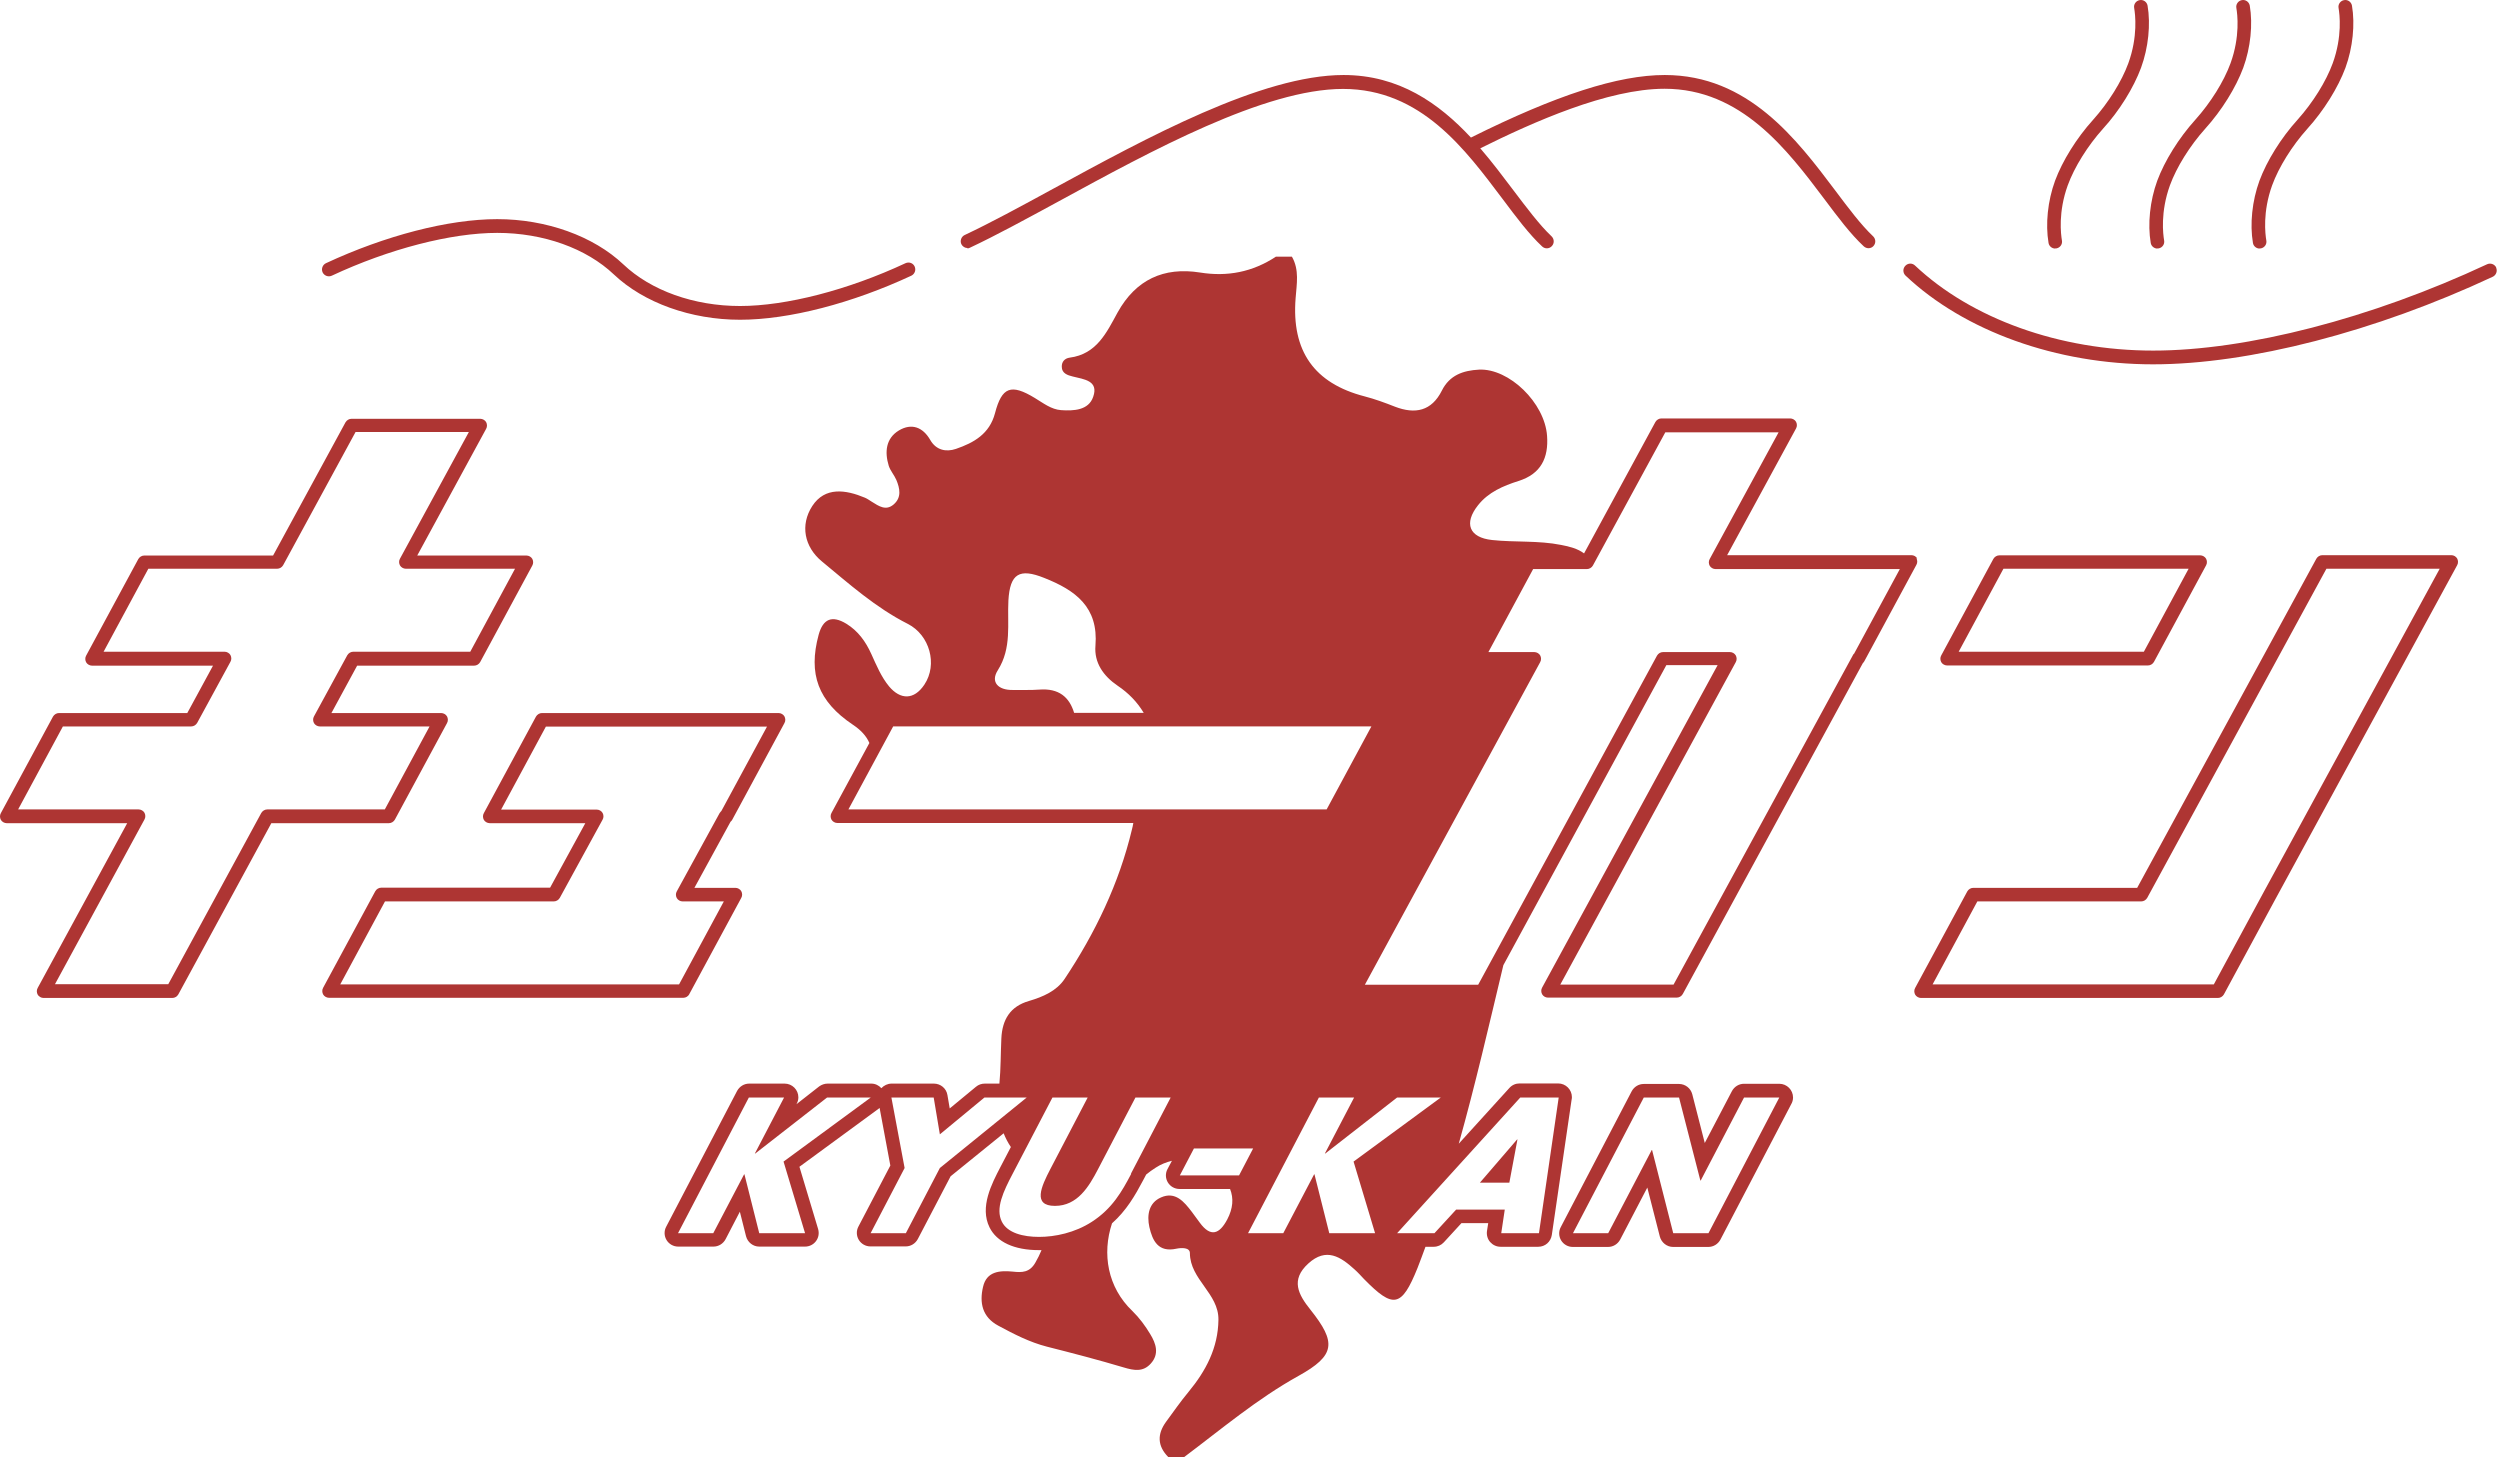 <svg width="161" height="94" viewBox="0 0 161 94" fill="none" xmlns="http://www.w3.org/2000/svg">
<path d="M21.366 17.755C25.054 16.03 29.049 14.998 32.022 14.998C34.995 14.998 37.764 15.996 39.534 17.676C41.463 19.503 44.504 20.592 47.659 20.592C50.813 20.592 54.887 19.526 58.688 17.755C58.904 17.653 59.006 17.392 58.904 17.165C58.802 16.938 58.541 16.848 58.314 16.95C54.626 18.674 50.632 19.707 47.659 19.707C44.686 19.707 41.917 18.709 40.147 17.029C38.217 15.202 35.176 14.113 32.022 14.113C28.867 14.113 24.793 15.18 20.992 16.95C20.776 17.052 20.674 17.313 20.776 17.54C20.878 17.755 21.139 17.858 21.366 17.755Z" fill="#AE3533"/>
<path d="M62.286 15.997C62.354 15.997 62.41 15.985 62.467 15.951C64.113 15.18 66.11 14.09 68.221 12.944C74.11 9.733 81.44 5.727 86.49 5.727C91.54 5.727 94.388 9.665 96.771 12.819C97.645 13.988 98.473 15.089 99.313 15.872C99.494 16.042 99.767 16.031 99.937 15.849C100.107 15.668 100.096 15.395 99.926 15.225C99.143 14.487 98.337 13.409 97.486 12.286C96.816 11.401 96.113 10.459 95.33 9.551C98.734 7.86 103.534 5.716 107.199 5.716C112.136 5.716 115.097 9.642 117.48 12.808C118.354 13.977 119.183 15.078 120.022 15.86C120.113 15.94 120.215 15.985 120.329 15.985C120.442 15.985 120.567 15.94 120.646 15.849C120.817 15.668 120.805 15.395 120.635 15.225C119.852 14.487 119.046 13.409 118.195 12.275C115.699 8.961 112.59 4.831 107.211 4.831C104.215 4.831 100.243 6.113 94.728 8.859C92.674 6.658 90.099 4.831 86.524 4.831C81.248 4.831 73.815 8.893 67.835 12.15C65.735 13.296 63.749 14.374 62.127 15.134C61.911 15.236 61.809 15.497 61.911 15.724C61.991 15.883 62.15 15.974 62.308 15.974L62.286 15.997Z" fill="#AE3533"/>
<path d="M132.357 15.996C132.357 15.996 132.414 15.996 132.437 15.996C132.675 15.951 132.834 15.724 132.788 15.486C132.72 15.089 132.539 13.659 133.163 11.934C133.594 10.754 134.445 9.392 135.432 8.291C136.499 7.123 137.407 5.647 137.883 4.365C138.36 3.06 138.508 1.562 138.303 0.36C138.258 0.121 138.031 -0.038 137.793 0.008C137.554 0.053 137.395 0.28 137.441 0.518C137.509 0.916 137.691 2.345 137.066 4.07C136.635 5.25 135.784 6.612 134.797 7.713C133.73 8.893 132.822 10.357 132.346 11.639C131.869 12.944 131.722 14.442 131.926 15.645C131.96 15.86 132.153 16.008 132.357 16.008V15.996Z" fill="#AE3533"/>
<path d="M138.939 15.996C138.939 15.996 138.995 15.996 139.018 15.996C139.256 15.951 139.415 15.724 139.37 15.486C139.302 15.089 139.12 13.659 139.744 11.934C140.176 10.754 141.027 9.392 142.014 8.291C143.081 7.111 143.988 5.647 144.465 4.365C144.942 3.06 145.089 1.562 144.885 0.36C144.839 0.121 144.612 -0.038 144.374 0.008C144.136 0.053 143.977 0.28 144.022 0.518C144.09 0.916 144.272 2.345 143.648 4.07C143.217 5.25 142.366 6.612 141.378 7.713C140.312 8.893 139.404 10.357 138.927 11.639C138.451 12.944 138.303 14.442 138.507 15.645C138.542 15.86 138.734 16.008 138.939 16.008V15.996Z" fill="#AE3533"/>
<path d="M145.52 15.996C145.52 15.996 145.577 15.996 145.6 15.996C145.838 15.951 145.997 15.724 145.951 15.486C145.883 15.089 145.702 13.659 146.326 11.934C146.757 10.754 147.608 9.392 148.595 8.291C149.662 7.111 150.57 5.647 151.047 4.365C151.523 3.06 151.671 1.562 151.466 0.36C151.421 0.121 151.194 -0.038 150.956 0.008C150.717 0.053 150.559 0.28 150.604 0.518C150.672 0.916 150.854 2.345 150.229 4.07C149.798 5.25 148.947 6.612 147.96 7.713C146.893 8.893 145.985 10.357 145.509 11.639C145.032 12.944 144.885 14.442 145.089 15.645C145.123 15.86 145.316 16.008 145.52 16.008V15.996Z" fill="#AE3533"/>
<path d="M160.76 17.233C160.658 17.018 160.397 16.916 160.17 17.018C152.726 20.502 144.692 22.578 138.666 22.578C132.641 22.578 126.956 20.524 123.324 17.097C123.143 16.927 122.87 16.938 122.7 17.12C122.53 17.302 122.541 17.574 122.712 17.744C126.502 21.33 132.459 23.463 138.655 23.463C144.851 23.463 152.987 21.352 160.533 17.823C160.749 17.721 160.851 17.46 160.749 17.233H160.76Z" fill="#AE3533"/>
<path d="M25.429 52.785L28.788 46.567C28.867 46.431 28.856 46.261 28.788 46.136C28.719 46.011 28.561 45.92 28.413 45.92H21.343L23 42.868H30.535C30.694 42.868 30.841 42.777 30.921 42.641L34.28 36.422C34.359 36.286 34.348 36.116 34.28 35.991C34.212 35.866 34.053 35.776 33.905 35.776H26.87L31.307 27.616C31.386 27.48 31.375 27.31 31.307 27.185C31.239 27.061 31.08 26.97 30.932 26.97H22.637C22.478 26.97 22.331 27.061 22.251 27.197L17.587 35.776H9.292C9.133 35.776 8.986 35.866 8.907 36.002L5.548 42.221C5.468 42.357 5.48 42.527 5.548 42.652C5.616 42.777 5.775 42.868 5.922 42.868H13.718L12.061 45.92H3.8C3.641 45.92 3.494 46.011 3.414 46.147L0.055 52.366C-0.024 52.502 -0.013 52.672 0.055 52.797C0.123 52.922 0.282 53.013 0.43 53.013H8.192L2.427 63.623C2.348 63.759 2.359 63.929 2.427 64.054C2.495 64.178 2.654 64.269 2.802 64.269H11.097C11.255 64.269 11.403 64.178 11.482 64.042L17.474 53.013H25.043C25.202 53.013 25.349 52.922 25.429 52.785ZM17.213 52.127C17.054 52.127 16.907 52.218 16.827 52.354L10.836 63.384H3.539L9.304 52.774C9.383 52.638 9.372 52.468 9.304 52.343C9.236 52.218 9.077 52.127 8.929 52.127H1.167L4.05 46.783H12.311C12.47 46.783 12.617 46.692 12.697 46.556L14.841 42.618C14.921 42.482 14.909 42.312 14.841 42.187C14.773 42.062 14.614 41.971 14.467 41.971H6.671L9.553 36.627H17.848C18.007 36.627 18.155 36.536 18.234 36.4L22.898 27.821H30.195L25.758 35.98C25.678 36.116 25.69 36.286 25.758 36.411C25.826 36.536 25.985 36.627 26.132 36.627H33.168L30.285 41.971H22.751C22.592 41.971 22.444 42.062 22.365 42.198L20.22 46.136C20.141 46.272 20.152 46.442 20.22 46.567C20.288 46.692 20.447 46.783 20.595 46.783H27.664L24.782 52.127H17.224H17.213Z" fill="#AE3533"/>
<path d="M44.379 64.042L47.738 57.824C47.818 57.688 47.806 57.517 47.738 57.393C47.67 57.268 47.511 57.177 47.364 57.177H44.72L47.046 52.922C47.046 52.922 47.137 52.842 47.159 52.785L50.518 46.567C50.598 46.431 50.586 46.261 50.518 46.136C50.45 46.011 50.291 45.92 50.144 45.92H34.904C34.745 45.92 34.597 46.011 34.518 46.147L31.159 52.366C31.08 52.502 31.091 52.672 31.159 52.797C31.227 52.922 31.386 53.012 31.534 53.012H37.695L35.426 57.166H24.555C24.396 57.166 24.248 57.256 24.169 57.393L20.81 63.611C20.731 63.747 20.742 63.917 20.81 64.042C20.878 64.167 21.037 64.258 21.185 64.258H44.005C44.163 64.258 44.311 64.167 44.391 64.031L44.379 64.042ZM21.911 63.395L24.793 58.051H35.664C35.823 58.051 35.971 57.96 36.05 57.824L38.807 52.785C38.887 52.649 38.876 52.479 38.807 52.354C38.728 52.218 38.581 52.139 38.433 52.139H32.271L35.154 46.794H49.395L46.456 52.229C46.456 52.229 46.376 52.309 46.342 52.366L43.585 57.404C43.505 57.54 43.517 57.71 43.585 57.835C43.664 57.971 43.812 58.051 43.959 58.051H46.615L43.732 63.395H21.911Z" fill="#AE3533"/>
<path d="M123.472 35.968C123.392 35.832 123.245 35.753 123.097 35.753H111.228L115.665 27.594C115.744 27.457 115.733 27.287 115.665 27.163C115.597 27.038 115.438 26.947 115.29 26.947H106.995C106.836 26.947 106.689 27.038 106.609 27.174L102.014 35.639C101.605 35.333 101.083 35.197 100.538 35.094C99.063 34.799 97.565 34.936 96.09 34.777C94.604 34.618 94.263 33.699 95.182 32.541C95.852 31.69 96.805 31.293 97.792 30.975C99.245 30.521 99.733 29.477 99.631 28.07C99.483 25.937 97.18 23.713 95.25 23.804C94.229 23.86 93.355 24.155 92.856 25.154C92.198 26.47 91.143 26.697 89.826 26.187C89.191 25.937 88.544 25.699 87.886 25.528C84.64 24.689 83.165 22.612 83.438 19.197C83.506 18.289 83.687 17.381 83.199 16.53H82.167C80.669 17.517 79.046 17.835 77.287 17.551C74.938 17.177 73.145 18.016 71.977 20.116C71.262 21.421 70.626 22.805 68.89 23.032C68.561 23.077 68.368 23.304 68.379 23.622C68.379 24.042 68.754 24.167 69.083 24.246C69.798 24.428 70.774 24.507 70.399 25.562C70.104 26.425 69.14 26.47 68.334 26.413C67.698 26.368 67.188 25.96 66.643 25.631C65.111 24.7 64.521 24.916 64.079 26.607C63.727 27.945 62.717 28.513 61.559 28.91C60.924 29.126 60.288 28.989 59.914 28.343C59.426 27.492 58.7 27.242 57.894 27.718C57.043 28.229 56.964 29.114 57.236 29.999C57.338 30.317 57.588 30.59 57.724 30.907C57.951 31.452 58.076 32.031 57.554 32.484C57.054 32.916 56.6 32.598 56.147 32.314C55.999 32.224 55.863 32.121 55.704 32.053C54.456 31.531 53.128 31.338 52.311 32.587C51.517 33.812 51.8 35.219 52.924 36.15C54.683 37.602 56.396 39.134 58.462 40.178C59.869 40.893 60.402 42.788 59.528 44.093C58.859 45.092 57.985 45.069 57.259 44.207C56.759 43.605 56.442 42.845 56.113 42.119C55.749 41.313 55.261 40.632 54.501 40.167C53.582 39.611 53.003 39.849 52.72 40.882C52.039 43.401 52.686 45.171 54.921 46.669C55.432 47.009 55.795 47.395 55.988 47.849L53.548 52.354C53.469 52.49 53.48 52.66 53.548 52.785C53.616 52.91 53.775 53.001 53.922 53.001H72.986C72.964 53.148 72.93 53.285 72.896 53.421C72.067 56.893 70.535 60.082 68.561 63.044C68.039 63.827 67.154 64.201 66.269 64.462C65.043 64.814 64.544 65.676 64.487 66.879C64.442 67.844 64.453 68.82 64.362 69.784H63.42C63.216 69.784 63.012 69.852 62.853 69.988L61.162 71.384L61.015 70.522C60.947 70.091 60.572 69.784 60.141 69.784H57.417C57.168 69.784 56.93 69.898 56.759 70.079C56.6 69.898 56.362 69.784 56.113 69.784H53.298C53.105 69.784 52.913 69.852 52.754 69.966L51.29 71.112C51.369 70.976 51.415 70.828 51.415 70.669C51.415 70.181 51.017 69.784 50.529 69.784H48.249C47.92 69.784 47.625 69.966 47.466 70.261L42.904 78.998C42.756 79.271 42.768 79.6 42.927 79.861C43.086 80.122 43.369 80.281 43.676 80.281H45.945C46.274 80.281 46.569 80.099 46.728 79.804L47.647 78.034L48.044 79.611C48.147 80.008 48.498 80.281 48.895 80.281H51.846C52.13 80.281 52.391 80.144 52.549 79.929C52.72 79.702 52.765 79.418 52.686 79.146L51.483 75.14L56.623 71.373C56.623 71.373 56.623 71.361 56.646 71.35L57.338 75.061L55.284 78.987C55.137 79.259 55.148 79.588 55.307 79.849C55.466 80.11 55.749 80.269 56.056 80.269H58.325C58.654 80.269 58.95 80.088 59.108 79.793L61.219 75.753L64.635 72.984C64.759 73.29 64.907 73.585 65.1 73.869L64.43 75.151C63.863 76.241 63.08 77.739 63.727 79.044C64.192 79.986 65.316 80.508 66.904 80.508C66.961 80.508 67.018 80.508 67.074 80.508C66.961 80.78 66.836 81.041 66.677 81.313C66.314 81.949 65.826 81.96 65.225 81.892C64.385 81.812 63.534 81.869 63.307 82.879C63.069 83.889 63.25 84.82 64.294 85.376C65.304 85.92 66.314 86.442 67.426 86.726C69.083 87.146 70.74 87.577 72.374 88.065C73.02 88.258 73.611 88.371 74.11 87.815C74.677 87.191 74.439 86.51 74.076 85.92C73.758 85.387 73.372 84.865 72.93 84.434C71.318 82.902 70.967 80.734 71.613 78.783C72.544 77.954 73.1 76.99 73.622 76.003L73.815 75.639C74.008 75.481 74.212 75.333 74.428 75.197C74.757 74.981 75.108 74.845 75.472 74.754L75.188 75.288C75.04 75.56 75.052 75.889 75.211 76.15C75.369 76.411 75.653 76.57 75.96 76.57H79.216C79.455 77.171 79.409 77.818 79.035 78.533C78.535 79.475 77.968 79.702 77.264 78.737C77.094 78.51 76.924 78.272 76.754 78.045C76.254 77.387 75.687 76.706 74.768 77.115C73.985 77.455 73.849 78.249 74.019 79.021C74.223 79.918 74.598 80.666 75.755 80.417C76.084 80.349 76.629 80.326 76.629 80.701C76.64 82.403 78.49 83.299 78.467 84.99C78.445 86.805 77.662 88.281 76.538 89.642C76.028 90.255 75.574 90.913 75.097 91.56C74.518 92.355 74.53 93.115 75.233 93.83H76.266C78.672 92.025 80.964 90.085 83.619 88.61C86.013 87.282 86.07 86.454 84.391 84.343C83.608 83.367 83.097 82.425 84.255 81.37C85.412 80.315 86.343 80.939 87.239 81.756C87.455 81.949 87.647 82.164 87.841 82.369C89.724 84.286 90.257 84.218 91.29 81.654C91.472 81.2 91.63 80.746 91.801 80.292H92.334C92.584 80.292 92.811 80.19 92.981 80.008L94.116 78.771H95.841L95.761 79.282C95.727 79.532 95.795 79.793 95.965 79.986C96.135 80.178 96.374 80.292 96.635 80.292H99.063C99.506 80.292 99.869 79.974 99.937 79.532L101.208 70.839C101.219 70.783 101.231 70.726 101.231 70.658C101.231 70.17 100.833 69.773 100.346 69.773H97.86C97.611 69.773 97.372 69.875 97.202 70.068L93.945 73.654C95.012 69.852 95.897 66.005 96.816 62.158L107.313 42.834H110.615L99.313 63.6C99.233 63.736 99.245 63.906 99.313 64.031C99.392 64.167 99.54 64.246 99.687 64.246H107.982C108.141 64.246 108.289 64.156 108.368 64.019L119.966 42.709C119.966 42.709 120.034 42.641 120.056 42.595L123.415 36.377C123.495 36.241 123.483 36.07 123.415 35.946L123.472 35.968ZM50.462 74.811L51.846 79.418H48.895L47.942 75.628H47.92L45.934 79.418H43.664L48.226 70.68H50.495L48.612 74.289H48.635L53.264 70.68H56.078L50.439 74.822L50.462 74.811ZM64.26 43.163C65.168 41.721 64.862 40.19 64.941 38.669C65.043 36.933 65.656 36.581 67.245 37.217C69.253 38.011 70.751 39.089 70.547 41.585C70.456 42.675 71.057 43.537 71.977 44.161C72.669 44.626 73.236 45.205 73.656 45.909H69.174C68.867 44.899 68.198 44.309 66.915 44.411C66.348 44.456 65.769 44.422 65.202 44.434C64.283 44.445 63.772 43.923 64.26 43.163ZM60.527 75.22L58.337 79.418H56.067L58.257 75.22L57.406 70.68H60.13L60.527 73.052L63.398 70.68H66.121L60.527 75.22ZM72.85 75.594C72.26 76.718 71.636 77.829 70.32 78.681C69.219 79.395 67.937 79.656 66.915 79.656C65.894 79.656 64.884 79.407 64.521 78.681C64.09 77.829 64.623 76.718 65.213 75.594L67.778 70.68H70.047L67.642 75.288C67.052 76.422 66.484 77.659 67.937 77.659C69.389 77.659 70.127 76.422 70.717 75.288L73.123 70.68H75.392L72.828 75.594H72.85ZM54.637 52.127L57.52 46.782H88.317L85.435 52.127H54.637ZM75.982 75.696L76.89 73.96H80.703L79.795 75.696H75.982ZM87.171 74.811L88.555 79.418H85.605L84.652 75.628H84.629L82.643 79.418H80.374L84.936 70.68H87.205L85.321 74.289H85.344L89.974 70.68H92.788L87.148 74.822L87.171 74.811ZM97.894 70.68H100.38L99.109 79.418H96.68L96.907 77.898H93.775L92.379 79.418H89.974L97.906 70.68H97.894ZM119.398 42.096C119.398 42.096 119.33 42.164 119.319 42.209L107.778 63.407H100.482L111.784 42.641C111.863 42.504 111.852 42.334 111.784 42.209C111.704 42.073 111.557 41.994 111.409 41.994H107.097C106.938 41.994 106.791 42.085 106.712 42.221L95.194 63.418H87.897L99.188 42.641C99.267 42.504 99.256 42.334 99.188 42.209C99.12 42.085 98.961 41.994 98.814 41.994H95.852L98.734 36.649H102.195C102.354 36.649 102.502 36.558 102.581 36.422L107.245 27.843H114.541L110.104 36.002C110.025 36.138 110.036 36.309 110.104 36.434C110.173 36.558 110.331 36.649 110.479 36.649H122.349L119.398 42.107V42.096Z" fill="#AE3533"/>
<path d="M138.326 42.856C138.485 42.856 138.632 42.766 138.712 42.63L142.071 36.411C142.15 36.275 142.139 36.105 142.071 35.98C142.002 35.855 141.844 35.764 141.696 35.764H128.76C128.601 35.764 128.453 35.855 128.374 35.991L125.015 42.21C124.936 42.346 124.947 42.516 125.015 42.641C125.083 42.766 125.242 42.856 125.39 42.856H138.326ZM129.021 36.627H140.947L138.065 41.971H126.139L129.021 36.627Z" fill="#AE3533"/>
<path d="M157.855 35.753H149.56C149.401 35.753 149.254 35.843 149.174 35.98L137.634 57.177H127.08C126.922 57.177 126.774 57.268 126.695 57.404L123.336 63.622C123.256 63.759 123.268 63.929 123.336 64.054C123.404 64.178 123.563 64.269 123.71 64.269H142.831C142.99 64.269 143.137 64.178 143.217 64.042L146.542 57.892L158.241 36.4C158.32 36.263 158.309 36.093 158.241 35.968C158.161 35.832 158.014 35.753 157.866 35.753H157.855ZM145.77 57.472L142.57 63.395H124.459L127.341 58.051H137.895C138.054 58.051 138.201 57.96 138.28 57.824L149.821 36.627H157.117L145.77 57.472Z" fill="#AE3533"/>
<path d="M97.724 73.381H97.701L95.307 76.162H97.202L97.724 73.381Z" fill="#AE3533"/>
<path d="M114.598 69.795H112.317C111.988 69.795 111.693 69.977 111.534 70.272L109.787 73.608L108.981 70.465C108.879 70.079 108.527 69.807 108.13 69.807H105.86C105.531 69.807 105.236 69.988 105.078 70.283L100.516 79.021C100.368 79.293 100.38 79.622 100.538 79.883C100.697 80.144 100.981 80.303 101.287 80.303H103.557C103.886 80.303 104.181 80.122 104.34 79.827L106.087 76.479L106.893 79.634C106.995 80.02 107.347 80.303 107.744 80.303H110.014C110.343 80.303 110.638 80.122 110.797 79.827L115.347 71.123C115.427 70.987 115.472 70.839 115.472 70.68C115.472 70.193 115.075 69.795 114.587 69.795H114.598ZM110.025 79.418H107.756L106.394 74.062H106.371L103.568 79.418H101.299L105.86 70.68H108.13L109.503 76.025H109.526L112.317 70.68H114.587L110.025 79.418Z" fill="#AE3533"/>
</svg>
